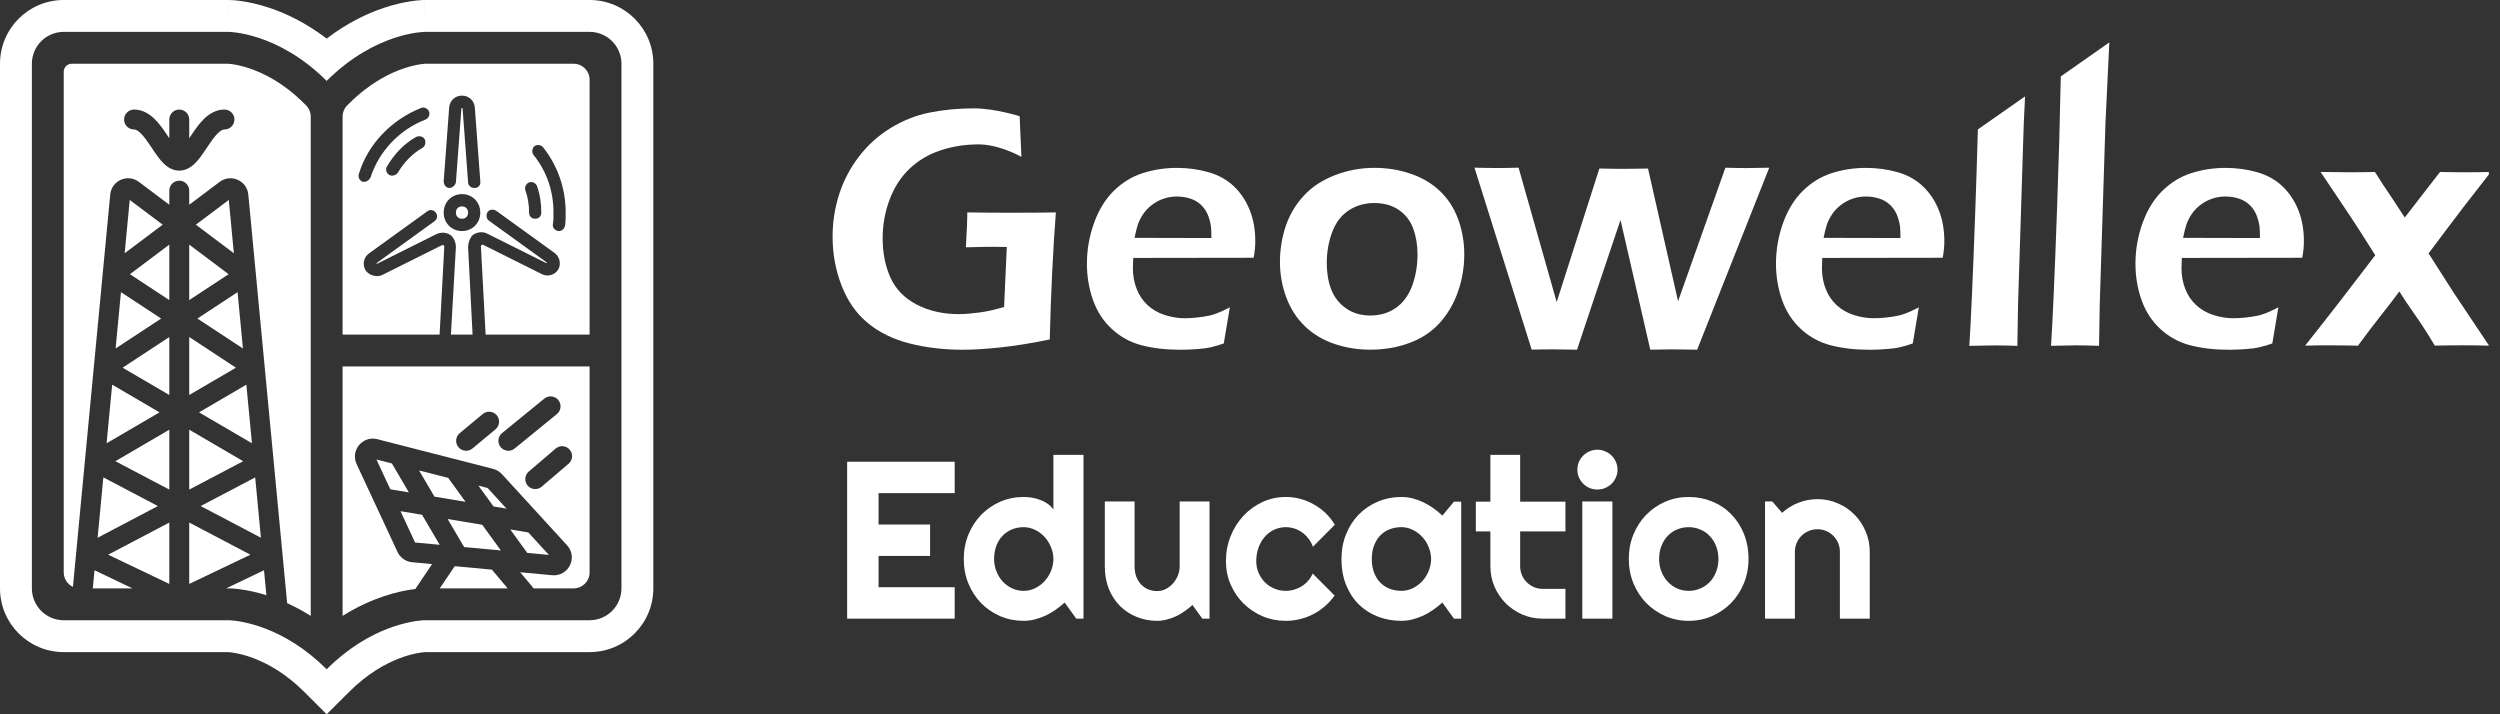 <svg width="147" height="42" viewBox="0 0 147 42" fill="none" xmlns="http://www.w3.org/2000/svg">
<rect x="0" y="0" width="147" height="42" fill="#333333" stroke="none"/>
<g clip-path="url(#clip0_537_304)">
<path fill-rule="evenodd" clip-rule="evenodd" d="M13.43 1.874C13.43 0 13.432 8.93562e-07 13.432 8.93562e-07L13.434 3.79763e-06L13.438 1.5749e-05L13.447 6.88043e-05L13.468 0C13.483 0.001 13.502 0.001 13.523 0.002C13.566 0.003 13.62 0.005 13.684 0.01C13.813 0.018 13.984 0.034 14.191 0.064C14.605 0.123 15.167 0.237 15.827 0.456C16.803 0.781 17.985 1.334 19.208 2.27C20.431 1.334 21.613 0.781 22.589 0.456C23.248 0.237 23.811 0.123 24.225 0.064C24.432 0.034 24.603 0.018 24.732 0.01C24.796 0.005 24.85 0.003 24.892 0.002C24.914 0.001 24.932 0.001 24.948 0L24.969 6.88043e-05L24.978 1.5749e-05L24.982 3.79763e-06L24.984 8.93562e-07C24.984 8.93562e-07 24.986 0 24.986 1.874C24.986 1.874 22.097 1.874 19.208 4.757C16.319 1.874 13.43 1.874 13.43 1.874ZM36.542 3.748C36.542 2.713 35.703 1.874 34.668 1.874H24.986V0H34.668C36.738 0 38.416 1.678 38.416 3.748V34.596C38.416 36.666 36.738 38.344 34.668 38.344H25.006C25.003 38.344 24.998 38.344 24.992 38.344C24.963 38.346 24.905 38.35 24.82 38.361C24.651 38.382 24.379 38.428 24.035 38.526C23.35 38.723 22.371 39.128 21.318 39.974C21.06 40.18 20.797 40.414 20.532 40.679L19.208 42L17.884 40.679C17.619 40.414 17.355 40.18 17.098 39.974C16.045 39.128 15.066 38.723 14.38 38.526C14.036 38.428 13.765 38.382 13.596 38.361C13.511 38.35 13.452 38.346 13.423 38.344C13.417 38.344 13.413 38.344 13.409 38.344H3.748C1.678 38.344 0 36.666 0 34.596V3.748C0 1.678 1.678 0 3.748 0H13.43V1.874H3.748C2.713 1.874 1.874 2.713 1.874 3.748V34.596C1.874 35.631 2.713 36.47 3.748 36.47H13.43C13.43 36.47 15.726 36.47 18.271 38.512C18.581 38.761 18.894 39.04 19.208 39.353C19.521 39.04 19.835 38.761 20.145 38.512C22.69 36.47 24.986 36.47 24.986 36.47H34.668C35.703 36.47 36.542 35.631 36.542 34.596V3.748Z" fill="white"/>
<path d="M56.877 12.49C57.767 12.503 58.617 12.509 59.427 12.509C60.49 12.509 61.374 12.503 62.084 12.49C61.914 14.732 61.794 17.222 61.724 19.96C60.654 20.182 59.691 20.336 58.827 20.427C57.964 20.519 57.23 20.565 56.627 20.565C55.494 20.565 54.444 20.44 53.473 20.192C52.503 19.944 51.687 19.542 51.017 18.986C50.346 18.431 49.837 17.699 49.486 16.794C49.133 15.885 48.956 14.928 48.956 13.915C48.956 13.052 49.087 12.219 49.346 11.415C49.606 10.611 49.993 9.875 50.507 9.206C51.017 8.536 51.637 7.98 52.36 7.532C53.083 7.088 53.853 6.781 54.67 6.617C55.484 6.454 56.347 6.372 57.254 6.372C58.504 6.372 59.954 6.833 59.954 6.833L60.06 9.222C60.06 9.222 58.774 8.49 57.544 8.49C56.75 8.49 56.004 8.608 55.297 8.843C54.59 9.078 53.983 9.441 53.47 9.931C52.957 10.425 52.57 11.032 52.3 11.758C52.033 12.483 51.9 13.235 51.9 14.013C51.9 14.875 52.053 15.646 52.36 16.326C52.667 17.006 53.18 17.532 53.9 17.908C54.62 18.284 55.45 18.47 56.384 18.47C56.724 18.47 57.127 18.437 57.59 18.375C58.054 18.313 58.537 18.202 59.041 18.048L59.2 14.522L58.437 14.512C58.004 14.512 57.457 14.522 56.794 14.542C56.847 13.65 56.877 12.964 56.877 12.49Z" fill="white"/>
<path d="M72.315 18.068L71.958 20.195C71.958 20.195 71.315 20.427 70.838 20.483C70.361 20.538 69.881 20.565 69.398 20.565C68.554 20.565 67.798 20.476 67.131 20.303C66.464 20.13 65.881 19.81 65.378 19.346C64.874 18.882 64.504 18.31 64.267 17.637C64.028 16.96 63.911 16.251 63.911 15.509C63.911 14.686 64.051 13.888 64.328 13.117C64.604 12.346 64.994 11.712 65.491 11.222C65.991 10.732 66.558 10.382 67.194 10.179C67.831 9.977 68.498 9.872 69.195 9.872C69.851 9.872 70.475 9.957 71.068 10.127C71.661 10.297 72.158 10.578 72.561 10.964C72.965 11.352 73.271 11.817 73.488 12.362C73.705 12.908 73.811 13.512 73.811 14.182C73.811 14.496 73.778 14.82 73.715 15.156L66.634 15.166C66.621 15.414 66.614 15.611 66.614 15.758C66.614 16.205 66.688 16.617 66.838 16.993C66.984 17.369 67.201 17.686 67.484 17.947C67.768 18.209 68.104 18.401 68.498 18.526C68.891 18.65 69.278 18.712 69.658 18.712C70.101 18.712 70.585 18.663 71.101 18.561C71.621 18.454 72.315 18.068 72.315 18.068ZM66.711 13.986L71.231 13.996C71.231 13.676 71.221 13.441 71.201 13.287C71.181 13.133 71.138 12.957 71.071 12.761C71.004 12.565 70.911 12.392 70.795 12.241C70.678 12.091 70.545 11.967 70.388 11.866C70.234 11.764 70.055 11.689 69.851 11.637C69.648 11.585 69.431 11.555 69.198 11.555C68.928 11.555 68.664 11.598 68.411 11.686C68.158 11.771 67.924 11.898 67.711 12.065C67.498 12.232 67.328 12.418 67.194 12.624C67.061 12.83 66.964 13.029 66.901 13.219C66.841 13.411 66.774 13.666 66.711 13.986Z" fill="white"/>
<path d="M80.815 9.869C81.555 9.869 82.265 9.983 82.945 10.215C83.626 10.447 84.202 10.787 84.675 11.241C85.149 11.692 85.506 12.245 85.742 12.898C85.979 13.552 86.099 14.238 86.099 14.96C86.099 15.725 85.972 16.46 85.722 17.169C85.472 17.878 85.109 18.493 84.632 19.012C84.156 19.529 83.562 19.918 82.849 20.176C82.135 20.434 81.379 20.561 80.575 20.561C79.829 20.561 79.118 20.447 78.445 20.215C77.772 19.983 77.198 19.637 76.722 19.176C76.245 18.715 75.882 18.153 75.635 17.49C75.388 16.826 75.261 16.133 75.261 15.411C75.261 14.676 75.375 13.973 75.598 13.303C75.825 12.633 76.175 12.039 76.655 11.516C77.135 10.993 77.748 10.588 78.495 10.3C79.242 10.013 80.015 9.869 80.815 9.869ZM80.815 11.938C80.259 11.938 79.758 12.078 79.319 12.362C78.878 12.646 78.552 13.071 78.338 13.633C78.125 14.195 78.015 14.807 78.015 15.47C78.015 16.052 78.102 16.571 78.278 17.026C78.455 17.48 78.745 17.849 79.145 18.13C79.545 18.411 80.022 18.552 80.575 18.552C81.139 18.552 81.635 18.408 82.062 18.114C82.489 17.823 82.809 17.395 83.025 16.829C83.239 16.264 83.349 15.64 83.349 14.957C83.349 14.401 83.265 13.898 83.099 13.441C82.932 12.986 82.652 12.62 82.255 12.346C81.859 12.075 81.379 11.938 80.815 11.938Z" fill="white"/>
<path d="M135.542 20.323C136.896 18.62 138.269 16.846 139.666 15.006L138.783 13.617C138.496 13.166 138.112 12.585 137.636 11.879L136.449 10.111C137.156 10.124 137.722 10.13 138.149 10.13C138.709 10.13 139.205 10.124 139.646 10.111C139.943 10.588 140.286 11.111 140.673 11.679L141.399 12.79L143.473 10.111C143.929 10.124 144.419 10.13 144.943 10.13C145.433 10.13 145.94 10.124 146.46 10.111L144.846 12.186C144.479 12.663 143.799 13.568 142.799 14.901L144.312 17.264L146.356 20.323C145.803 20.31 145.29 20.303 144.819 20.303C144.253 20.303 143.699 20.31 143.166 20.323C142.766 19.646 142.366 19.025 141.966 18.46C141.569 17.895 141.273 17.454 141.082 17.137C140.823 17.49 140.479 17.941 140.046 18.486C139.616 19.032 139.149 19.643 138.649 20.326C138.109 20.313 137.619 20.306 137.179 20.306C136.686 20.3 136.142 20.306 135.542 20.323Z" fill="white"/>
<path d="M112.827 18.068L112.471 20.195C112.471 20.195 111.827 20.427 111.351 20.483C110.874 20.538 110.394 20.565 109.91 20.565C109.067 20.565 108.314 20.476 107.647 20.303C106.98 20.13 106.397 19.81 105.894 19.346C105.39 18.882 105.02 18.31 104.783 17.637C104.547 16.96 104.427 16.251 104.427 15.509C104.427 14.686 104.567 13.888 104.843 13.117C105.12 12.346 105.507 11.712 106.007 11.222C106.507 10.732 107.074 10.382 107.71 10.179C108.347 9.977 109.014 9.872 109.71 9.872C110.367 9.872 110.99 9.957 111.584 10.127C112.177 10.297 112.674 10.578 113.077 10.964C113.481 11.352 113.787 11.817 114.004 12.362C114.221 12.908 114.327 13.512 114.327 14.182C114.327 14.496 114.294 14.82 114.231 15.156L107.15 15.166C107.137 15.414 107.13 15.611 107.13 15.758C107.13 16.205 107.204 16.617 107.354 16.993C107.5 17.369 107.717 17.686 108 17.947C108.284 18.209 108.62 18.401 109.014 18.526C109.407 18.65 109.794 18.712 110.174 18.712C110.617 18.712 111.101 18.663 111.617 18.561C112.134 18.454 112.827 18.068 112.827 18.068ZM107.227 13.986L111.747 13.996C111.747 13.676 111.737 13.441 111.717 13.287C111.697 13.133 111.654 12.957 111.587 12.761C111.521 12.565 111.427 12.392 111.311 12.241C111.194 12.091 111.061 11.967 110.904 11.866C110.75 11.764 110.571 11.689 110.367 11.637C110.164 11.585 109.947 11.555 109.714 11.555C109.444 11.555 109.18 11.598 108.927 11.686C108.674 11.771 108.44 11.898 108.227 12.065C108.014 12.232 107.844 12.418 107.71 12.624C107.577 12.83 107.48 13.029 107.417 13.219C107.354 13.411 107.29 13.666 107.227 13.986Z" fill="white"/>
<path d="M133.969 18.068L133.612 20.195C133.612 20.195 132.969 20.427 132.492 20.483C132.015 20.538 131.535 20.565 131.052 20.565C130.208 20.565 129.455 20.476 128.785 20.303C128.118 20.13 127.535 19.81 127.031 19.346C126.528 18.882 126.158 18.31 125.921 17.637C125.682 16.96 125.565 16.251 125.565 15.509C125.565 14.686 125.705 13.888 125.981 13.117C126.258 12.346 126.648 11.712 127.145 11.222C127.645 10.732 128.212 10.382 128.852 10.179C129.489 9.977 130.155 9.872 130.852 9.872C131.509 9.872 132.135 9.957 132.725 10.127C133.318 10.297 133.815 10.578 134.219 10.964C134.622 11.352 134.928 11.817 135.145 12.362C135.362 12.908 135.469 13.512 135.469 14.182C135.469 14.496 135.436 14.82 135.372 15.156L128.292 15.166C128.279 15.414 128.272 15.611 128.272 15.758C128.272 16.205 128.345 16.617 128.495 16.993C128.642 17.369 128.858 17.686 129.142 17.947C129.425 18.209 129.761 18.401 130.155 18.526C130.549 18.65 130.935 18.712 131.315 18.712C131.758 18.712 132.242 18.663 132.758 18.561C133.276 18.454 133.969 18.068 133.969 18.068ZM128.365 13.986L132.886 13.996C132.886 13.676 132.875 13.441 132.855 13.287C132.835 13.133 132.792 12.957 132.725 12.761C132.659 12.565 132.565 12.392 132.449 12.241C132.332 12.091 132.198 11.967 132.042 11.866C131.889 11.764 131.708 11.689 131.505 11.637C131.302 11.585 131.085 11.555 130.852 11.555C130.582 11.555 130.318 11.598 130.065 11.686C129.812 11.771 129.578 11.898 129.365 12.065C129.151 12.232 128.981 12.418 128.848 12.624C128.715 12.83 128.618 13.029 128.555 13.219C128.495 13.411 128.431 13.666 128.365 13.986Z" fill="white"/>
<path d="M116.298 7.611C116.257 9.101 116.207 10.686 116.147 12.379C116.011 16.209 115.891 18.859 115.797 20.336C116.661 20.32 117.155 20.31 117.278 20.31C117.644 20.31 118.091 20.32 118.621 20.336L118.661 17.898L118.998 7.238L119.074 5.666L116.298 7.611Z" fill="white"/>
<path d="M121.175 4.493C121.131 6.813 121.058 9.441 120.951 12.375C120.814 16.205 120.698 18.855 120.601 20.333C121.464 20.316 121.958 20.306 122.081 20.306C122.448 20.306 122.898 20.316 123.424 20.333L123.465 17.895L123.801 7.235L124.028 2.493L121.175 4.493Z" fill="white"/>
<path d="M90.062 20.558L86.699 9.859C87.222 9.872 87.626 9.879 88.059 9.879C88.472 9.879 88.839 9.872 89.292 9.859L91.533 17.761L94.043 9.908C94.553 9.921 95.039 9.928 95.503 9.928C95.993 9.928 96.903 9.908 96.903 9.908L98.67 17.712L101.453 9.862C101.97 9.875 102.313 9.882 102.687 9.882C102.993 9.882 103.41 9.875 104.03 9.862L99.793 20.561C99.793 20.561 98.616 20.542 98.29 20.542C97.95 20.542 97.73 20.548 97.036 20.561L95.286 12.934C95.183 13.205 92.729 20.561 92.729 20.561C92.153 20.548 91.593 20.542 91.293 20.542C90.959 20.542 90.726 20.542 90.062 20.558Z" fill="white"/>
<path d="M56.136 36.376H49.812V27.15H56.136V28.997H51.659V30.843H54.689V32.689H51.659V34.529H56.136V36.376Z" fill="white"/>
<path d="M63.709 36.376H63.284L62.602 35.43C62.435 35.58 62.257 35.722 62.068 35.855C61.884 35.983 61.689 36.097 61.483 36.196C61.277 36.29 61.065 36.365 60.846 36.421C60.631 36.477 60.413 36.505 60.19 36.505C59.705 36.505 59.248 36.414 58.819 36.234C58.395 36.05 58.022 35.797 57.7 35.475C57.382 35.149 57.132 34.765 56.947 34.324C56.763 33.877 56.67 33.393 56.67 32.87C56.67 32.351 56.763 31.868 56.947 31.422C57.132 30.976 57.382 30.59 57.7 30.264C58.022 29.938 58.395 29.683 58.819 29.498C59.248 29.314 59.705 29.222 60.19 29.222C60.344 29.222 60.503 29.235 60.666 29.26C60.833 29.286 60.994 29.329 61.148 29.389C61.307 29.445 61.455 29.52 61.592 29.614C61.729 29.709 61.845 29.824 61.94 29.962V26.745H63.709V36.376ZM61.94 32.87C61.94 32.629 61.892 32.398 61.798 32.175C61.708 31.947 61.584 31.748 61.425 31.576C61.266 31.401 61.08 31.261 60.865 31.158C60.655 31.051 60.43 30.997 60.19 30.997C59.949 30.997 59.722 31.04 59.508 31.126C59.297 31.212 59.113 31.336 58.954 31.499C58.8 31.658 58.678 31.853 58.588 32.085C58.498 32.316 58.453 32.578 58.453 32.87C58.453 33.123 58.498 33.363 58.588 33.59C58.678 33.818 58.8 34.017 58.954 34.188C59.113 34.36 59.297 34.495 59.508 34.594C59.722 34.692 59.949 34.742 60.19 34.742C60.43 34.742 60.655 34.69 60.865 34.587C61.08 34.48 61.266 34.341 61.425 34.169C61.584 33.993 61.708 33.794 61.798 33.571C61.892 33.343 61.94 33.11 61.94 32.87Z" fill="white"/>
<path d="M70.117 35.572C69.975 35.7 69.823 35.823 69.66 35.938C69.501 36.05 69.334 36.149 69.158 36.234C68.982 36.316 68.8 36.38 68.611 36.427C68.427 36.479 68.238 36.505 68.045 36.505C67.62 36.505 67.222 36.429 66.848 36.279C66.475 36.129 66.147 35.917 65.864 35.642C65.585 35.364 65.364 35.027 65.201 34.632C65.043 34.233 64.963 33.787 64.963 33.294V29.485H66.713V33.294C66.713 33.526 66.748 33.734 66.816 33.918C66.889 34.098 66.986 34.251 67.106 34.375C67.226 34.499 67.365 34.594 67.524 34.658C67.687 34.722 67.861 34.755 68.045 34.755C68.225 34.755 68.395 34.714 68.553 34.632C68.716 34.547 68.858 34.435 68.978 34.298C69.098 34.161 69.192 34.006 69.261 33.835C69.33 33.659 69.364 33.479 69.364 33.294V29.485H71.12V36.376H70.696L70.117 35.572Z" fill="white"/>
<path d="M78.487 30.856L77.2 32.149C77.136 31.969 77.048 31.808 76.936 31.666C76.825 31.521 76.698 31.398 76.557 31.3C76.419 31.201 76.269 31.126 76.106 31.075C75.943 31.023 75.776 30.997 75.605 30.997C75.364 30.997 75.137 31.047 74.923 31.145C74.713 31.244 74.528 31.383 74.369 31.564C74.215 31.739 74.093 31.95 74.003 32.194C73.912 32.438 73.868 32.709 73.868 33.005C73.868 33.245 73.912 33.47 74.003 33.68C74.093 33.89 74.215 34.075 74.369 34.233C74.528 34.392 74.713 34.517 74.923 34.607C75.137 34.697 75.364 34.742 75.605 34.742C75.776 34.742 75.941 34.718 76.1 34.671C76.259 34.624 76.407 34.557 76.544 34.471C76.685 34.382 76.81 34.274 76.917 34.15C77.029 34.021 77.119 33.88 77.187 33.725L78.474 35.018C78.311 35.25 78.122 35.458 77.908 35.642C77.698 35.827 77.468 35.983 77.219 36.112C76.975 36.241 76.716 36.337 76.441 36.402C76.171 36.47 75.892 36.505 75.605 36.505C75.12 36.505 74.663 36.414 74.234 36.234C73.81 36.05 73.436 35.799 73.115 35.482C72.797 35.164 72.546 34.793 72.362 34.369C72.178 33.944 72.085 33.489 72.085 33.005C72.085 32.477 72.178 31.984 72.362 31.525C72.546 31.066 72.797 30.667 73.115 30.328C73.436 29.985 73.81 29.715 74.234 29.518C74.663 29.32 75.12 29.222 75.605 29.222C75.892 29.222 76.173 29.258 76.447 29.331C76.726 29.404 76.99 29.511 77.239 29.653C77.492 29.79 77.723 29.959 77.934 30.161C78.148 30.363 78.332 30.594 78.487 30.856Z" fill="white"/>
<path d="M85.918 36.376H85.493L84.811 35.43C84.644 35.58 84.466 35.722 84.277 35.855C84.093 35.983 83.898 36.097 83.692 36.196C83.486 36.29 83.273 36.365 83.055 36.421C82.84 36.477 82.621 36.505 82.398 36.505C81.914 36.505 81.457 36.423 81.028 36.26C80.603 36.097 80.23 35.861 79.909 35.552C79.591 35.239 79.34 34.858 79.156 34.407C78.972 33.957 78.879 33.444 78.879 32.87C78.879 32.333 78.972 31.842 79.156 31.396C79.34 30.946 79.591 30.56 79.909 30.238C80.23 29.916 80.603 29.668 81.028 29.492C81.457 29.312 81.914 29.222 82.398 29.222C82.621 29.222 82.842 29.25 83.061 29.305C83.28 29.361 83.492 29.438 83.698 29.537C83.904 29.636 84.099 29.751 84.284 29.884C84.472 30.017 84.648 30.161 84.811 30.315L85.493 29.498H85.918V36.376ZM84.148 32.87C84.148 32.629 84.101 32.398 84.007 32.175C83.917 31.947 83.793 31.748 83.634 31.576C83.475 31.401 83.288 31.261 83.074 31.158C82.864 31.051 82.639 30.997 82.398 30.997C82.158 30.997 81.931 31.038 81.716 31.12C81.506 31.201 81.322 31.321 81.163 31.48C81.009 31.639 80.887 31.836 80.796 32.072C80.707 32.303 80.661 32.569 80.661 32.87C80.661 33.17 80.707 33.438 80.796 33.674C80.887 33.905 81.009 34.1 81.163 34.259C81.322 34.418 81.506 34.538 81.716 34.62C81.931 34.701 82.158 34.742 82.398 34.742C82.639 34.742 82.864 34.69 83.074 34.587C83.288 34.48 83.475 34.341 83.634 34.169C83.793 33.993 83.917 33.794 84.007 33.571C84.101 33.343 84.148 33.11 84.148 32.87Z" fill="white"/>
<path d="M90.717 36.376C90.293 36.376 89.894 36.297 89.521 36.138C89.147 35.975 88.819 35.754 88.536 35.475C88.257 35.192 88.037 34.864 87.874 34.491C87.715 34.118 87.635 33.719 87.635 33.294V31.248H86.78V29.498H87.635V26.745H89.385V29.498H92.049V31.248H89.385V33.294C89.385 33.479 89.42 33.652 89.488 33.815C89.557 33.974 89.651 34.113 89.772 34.233C89.892 34.354 90.033 34.45 90.196 34.523C90.359 34.592 90.533 34.626 90.717 34.626H92.049V36.376H90.717Z" fill="white"/>
<path d="M95.111 27.613C95.111 27.776 95.079 27.928 95.015 28.07C94.955 28.212 94.871 28.336 94.764 28.443C94.657 28.546 94.53 28.63 94.384 28.694C94.243 28.754 94.091 28.784 93.928 28.784C93.765 28.784 93.61 28.754 93.464 28.694C93.323 28.63 93.198 28.546 93.091 28.443C92.988 28.336 92.905 28.212 92.84 28.07C92.78 27.928 92.75 27.776 92.75 27.613C92.75 27.455 92.78 27.305 92.84 27.163C92.905 27.017 92.988 26.893 93.091 26.79C93.198 26.683 93.323 26.599 93.464 26.539C93.61 26.474 93.765 26.442 93.928 26.442C94.091 26.442 94.243 26.474 94.384 26.539C94.53 26.599 94.657 26.683 94.764 26.79C94.871 26.893 94.955 27.017 95.015 27.163C95.079 27.305 95.111 27.455 95.111 27.613ZM94.809 36.376H93.04V29.485H94.809V36.376Z" fill="white"/>
<path d="M102.812 32.87C102.812 33.384 102.72 33.865 102.536 34.311C102.351 34.752 102.1 35.136 101.783 35.462C101.466 35.784 101.093 36.039 100.664 36.228C100.239 36.412 99.782 36.505 99.293 36.505C98.809 36.505 98.352 36.412 97.923 36.228C97.498 36.039 97.125 35.784 96.803 35.462C96.486 35.136 96.235 34.752 96.051 34.311C95.866 33.865 95.774 33.384 95.774 32.87C95.774 32.346 95.866 31.862 96.051 31.416C96.235 30.97 96.486 30.586 96.803 30.264C97.125 29.938 97.498 29.683 97.923 29.498C98.352 29.314 98.809 29.222 99.293 29.222C99.782 29.222 100.239 29.31 100.664 29.485C101.093 29.657 101.466 29.904 101.783 30.225C102.1 30.543 102.351 30.927 102.536 31.377C102.72 31.823 102.812 32.321 102.812 32.87ZM101.043 32.87C101.043 32.587 100.996 32.331 100.902 32.104C100.812 31.872 100.687 31.675 100.529 31.512C100.37 31.345 100.183 31.218 99.969 31.133C99.759 31.042 99.533 30.997 99.293 30.997C99.053 30.997 98.826 31.042 98.611 31.133C98.401 31.218 98.217 31.345 98.058 31.512C97.904 31.675 97.781 31.872 97.691 32.104C97.601 32.331 97.556 32.587 97.556 32.87C97.556 33.136 97.601 33.382 97.691 33.609C97.781 33.837 97.904 34.034 98.058 34.201C98.217 34.369 98.401 34.502 98.611 34.6C98.826 34.695 99.053 34.742 99.293 34.742C99.533 34.742 99.759 34.697 99.969 34.607C100.183 34.517 100.37 34.39 100.529 34.227C100.687 34.064 100.812 33.867 100.902 33.635C100.996 33.404 101.043 33.148 101.043 32.87Z" fill="white"/>
<path d="M105.54 36.376H103.784V29.485H104.209L104.788 30.155C105.071 29.897 105.39 29.7 105.746 29.563C106.106 29.421 106.482 29.35 106.872 29.35C107.292 29.35 107.689 29.432 108.062 29.595C108.435 29.753 108.761 29.974 109.04 30.258C109.319 30.536 109.538 30.864 109.696 31.242C109.859 31.615 109.941 32.014 109.941 32.438V36.376H108.185V32.438C108.185 32.258 108.15 32.089 108.082 31.93C108.013 31.767 107.919 31.626 107.799 31.506C107.678 31.386 107.539 31.291 107.38 31.223C107.222 31.154 107.052 31.12 106.872 31.12C106.688 31.12 106.514 31.154 106.351 31.223C106.188 31.291 106.046 31.386 105.926 31.506C105.806 31.626 105.712 31.767 105.643 31.93C105.575 32.089 105.54 32.258 105.54 32.438V36.376Z" fill="white"/>
<path fill-rule="evenodd" clip-rule="evenodd" d="M33.731 34.596C34.248 34.596 34.668 34.176 34.668 33.659V21.55H28.277H26.125H20.145V36.214C21.028 35.659 21.865 35.293 22.589 35.052C23.248 34.832 23.811 34.719 24.225 34.66C24.296 34.649 24.362 34.641 24.424 34.634C24.441 34.604 24.458 34.575 24.478 34.547L25.408 33.169L24.232 33.059C23.859 33.025 23.532 32.795 23.374 32.455L20.969 27.29C20.593 26.483 21.324 25.603 22.186 25.824L28.998 27.57C29.196 27.621 29.375 27.729 29.513 27.879L33.343 32.062C33.994 32.773 33.428 33.913 32.468 33.823L30.585 33.649L31.267 34.456C31.306 34.501 31.339 34.548 31.368 34.596H33.731ZM32.746 24.346C32.996 24.142 33.034 23.773 32.829 23.523C32.625 23.272 32.256 23.234 32.005 23.439L29.521 25.466C29.27 25.671 29.233 26.039 29.437 26.29C29.642 26.541 30.011 26.578 30.261 26.373L32.746 24.346ZM29.136 25.244C29.384 25.037 29.419 24.668 29.212 24.419C29.005 24.171 28.636 24.137 28.387 24.343L27.032 25.469C26.783 25.676 26.749 26.045 26.956 26.294C27.163 26.543 27.532 26.577 27.78 26.37L29.136 25.244ZM33.434 27.266C33.679 27.056 33.709 26.686 33.498 26.44C33.288 26.194 32.919 26.165 32.673 26.375L31.092 27.727C30.846 27.937 30.817 28.307 31.027 28.553C31.237 28.798 31.607 28.827 31.852 28.617L33.434 27.266Z" fill="white"/>
<path d="M27.291 32.167L29.452 32.367L28.355 30.857L26.322 30.519L27.291 32.167Z" fill="white"/>
<path d="M26.354 28.101L27.374 29.506L25.548 29.203L24.642 27.663L26.354 28.101Z" fill="white"/>
<path d="M23.043 27.252L22.135 27.02L22.951 28.771L24.042 28.953L23.043 27.252Z" fill="white"/>
<path d="M24.816 30.268L23.55 30.058L24.407 31.899L25.854 32.034L24.816 30.268Z" fill="white"/>
<path d="M31.004 32.511L32.275 32.629L31.064 31.307L30.001 31.13L31.004 32.511Z" fill="white"/>
<path d="M29.02 29.78L29.781 29.906L28.673 28.696L28.132 28.557L29.02 29.78Z" fill="white"/>
<path d="M28.921 33.494L26.738 33.292L25.858 34.596H29.852L28.921 33.494Z" fill="white"/>
<path fill-rule="evenodd" clip-rule="evenodd" d="M20.145 6.858V19.676H25.848L26.125 14.491C26.125 14.455 26.089 14.419 26.089 14.419H25.982L22.503 16.156C22.144 16.337 21.714 16.192 21.499 15.903C21.284 15.541 21.391 15.107 21.714 14.889L25.121 12.428C25.3 12.283 25.515 12.355 25.623 12.5C25.767 12.681 25.695 12.898 25.551 13.007L22.144 15.469V15.505H22.18L25.659 13.767C25.982 13.622 26.34 13.658 26.591 13.912C26.735 14.093 26.807 14.31 26.807 14.527L26.514 19.676H27.788L27.524 14.527C27.524 14.31 27.596 14.093 27.739 13.876C27.954 13.658 28.349 13.586 28.636 13.731L32.115 15.469H32.151V15.432L28.743 12.971C28.6 12.862 28.564 12.645 28.672 12.464C28.779 12.319 28.994 12.283 29.174 12.391L32.581 14.853C32.904 15.07 33.011 15.505 32.832 15.831C32.653 16.156 32.222 16.301 31.864 16.12L28.385 14.382C28.385 14.382 28.349 14.382 28.313 14.419C28.293 14.439 28.284 14.448 28.28 14.459C28.277 14.467 28.277 14.476 28.277 14.491L28.555 19.676H34.668V4.685C34.668 4.167 34.248 3.748 33.731 3.748H25.006L24.991 3.749L24.98 3.749C24.94 3.752 24.862 3.759 24.754 3.774C24.536 3.805 24.195 3.872 23.772 4.012C22.931 4.292 21.747 4.87 20.532 6.083L20.42 6.195C20.244 6.37 20.145 6.609 20.145 6.858ZM26.089 12.5C26.089 11.885 26.556 11.414 27.165 11.414C27.775 11.414 28.241 11.885 28.241 12.5C28.241 13.115 27.775 13.586 27.165 13.586C26.556 13.586 26.089 13.115 26.089 12.5ZM31.433 8.59C31.577 8.482 31.828 8.518 31.935 8.663C32.796 9.749 33.262 11.088 33.262 12.5C33.262 12.753 33.262 13.007 33.226 13.26C33.191 13.441 33.047 13.586 32.868 13.586H32.832C32.617 13.55 32.473 13.369 32.509 13.188C32.545 12.971 32.545 12.717 32.545 12.5C32.545 11.233 32.151 10.075 31.361 9.097C31.254 8.952 31.29 8.699 31.433 8.59ZM24.762 6.346C24.942 6.273 25.157 6.382 25.229 6.563C25.3 6.744 25.193 6.961 25.013 7.034C23.507 7.613 22.288 8.88 21.786 10.437C21.714 10.581 21.57 10.69 21.427 10.69H21.319C21.14 10.617 21.032 10.4 21.104 10.219C21.642 8.445 23.041 7.034 24.762 6.346ZM31.11 10.726C31.29 10.654 31.505 10.762 31.577 10.943C31.756 11.45 31.828 11.957 31.828 12.5C31.828 12.717 31.684 12.862 31.469 12.862C31.254 12.862 31.11 12.717 31.11 12.5C31.11 12.029 31.039 11.595 30.895 11.197C30.823 11.016 30.931 10.799 31.11 10.726ZM24.476 8.047C24.655 7.975 24.87 8.011 24.978 8.192C25.049 8.373 25.013 8.59 24.834 8.699C24.26 9.025 23.758 9.532 23.4 10.147C23.328 10.255 23.184 10.328 23.077 10.328C23.005 10.328 22.969 10.328 22.897 10.292C22.718 10.183 22.646 9.966 22.754 9.785C23.184 9.061 23.758 8.445 24.476 8.047ZM27.919 6.31L28.241 10.654C28.277 10.871 28.134 11.052 27.919 11.052H27.883C27.703 11.052 27.524 10.907 27.524 10.726L27.201 6.382C27.201 6.346 27.13 6.346 27.13 6.382L26.807 10.726C26.771 10.907 26.591 11.052 26.412 11.052C26.233 11.052 26.089 10.871 26.089 10.654L26.412 6.31C26.448 5.911 26.771 5.622 27.165 5.622C27.56 5.622 27.883 5.911 27.919 6.31Z" fill="white"/>
<path d="M27.165 12.862C26.95 12.862 26.807 12.717 26.807 12.5C26.807 12.283 26.95 12.138 27.165 12.138C27.381 12.138 27.524 12.283 27.524 12.5C27.524 12.717 27.381 12.862 27.165 12.862Z" fill="white"/>
<path fill-rule="evenodd" clip-rule="evenodd" d="M18.271 6.858C18.271 6.609 18.172 6.37 17.996 6.195L17.884 6.083C16.669 4.87 15.485 4.292 14.644 4.012C14.22 3.872 13.88 3.805 13.662 3.774C13.553 3.759 13.476 3.752 13.435 3.749C13.423 3.749 13.415 3.748 13.409 3.748H4.216C3.958 3.748 3.748 3.958 3.748 4.216V33.659C3.748 34.035 3.969 34.359 4.288 34.508L6.482 11.437C6.56 10.617 7.506 10.199 8.165 10.694L9.955 12.039V11.209C9.955 10.886 10.217 10.624 10.541 10.624C10.864 10.624 11.127 10.886 11.127 11.209V12.039L12.917 10.694C13.576 10.199 14.521 10.617 14.6 11.437L16.881 35.428C16.882 35.441 16.883 35.454 16.884 35.467C17.325 35.667 17.791 35.913 18.271 36.214V6.858ZM7.883 6.442C7.559 6.442 7.297 6.704 7.297 7.027C7.297 7.351 7.559 7.613 7.883 7.613C7.963 7.613 8.083 7.651 8.265 7.827C8.45 8.005 8.631 8.259 8.836 8.564C8.863 8.604 8.89 8.645 8.918 8.687L8.919 8.688C9.089 8.943 9.28 9.23 9.477 9.456C9.693 9.703 10.047 10.034 10.541 10.034C11.035 10.034 11.389 9.703 11.605 9.456C11.802 9.23 11.993 8.943 12.163 8.688L12.164 8.687L12.174 8.672L12.175 8.67C12.199 8.634 12.222 8.599 12.245 8.564C12.451 8.259 12.632 8.005 12.816 7.827C12.999 7.651 13.119 7.613 13.199 7.613C13.522 7.613 13.785 7.351 13.785 7.027C13.785 6.704 13.522 6.442 13.199 6.442C12.688 6.442 12.291 6.706 12.003 6.984C11.717 7.26 11.474 7.612 11.273 7.912C11.241 7.959 11.211 8.004 11.181 8.049L11.127 8.131V7.027C11.127 6.704 10.864 6.442 10.541 6.442C10.217 6.442 9.955 6.704 9.955 7.027V8.131L9.9 8.049C9.871 8.004 9.84 7.959 9.809 7.912C9.608 7.612 9.364 7.26 9.078 6.984C8.79 6.706 8.393 6.442 7.883 6.442Z" fill="white"/>
<path d="M13.751 14.891L13.453 11.756L11.516 13.211L13.751 14.891Z" fill="white"/>
<path d="M7.33 14.891L7.628 11.756L9.566 13.211L7.33 14.891Z" fill="white"/>
<path d="M9.955 14.384L7.639 16.123L9.955 17.645V14.384Z" fill="white"/>
<path d="M11.127 17.645V14.384L13.442 16.123L11.127 17.645Z" fill="white"/>
<path d="M11.607 18.731L14.284 20.491L13.969 17.179L11.607 18.731Z" fill="white"/>
<path d="M9.955 23.225L7.21 21.621L9.955 19.817V23.225Z" fill="white"/>
<path d="M9.475 18.731L7.113 17.179L6.798 20.491L9.475 18.731Z" fill="white"/>
<path d="M11.127 23.225L13.872 21.621L11.127 19.817V23.225Z" fill="white"/>
<path d="M14.814 26.064L14.486 22.619L11.702 24.246L14.814 26.064Z" fill="white"/>
<path d="M6.596 22.619L6.268 26.064L9.38 24.246L6.596 22.619Z" fill="white"/>
<path d="M9.955 25.266L6.784 27.119L9.955 28.787V25.266Z" fill="white"/>
<path d="M11.127 28.787L14.298 27.119L11.127 25.266V28.787Z" fill="white"/>
<path d="M9.283 29.756L6.077 28.071L5.74 31.619L9.283 29.756Z" fill="white"/>
<path d="M9.955 34.335V30.726L6.36 32.616L9.955 34.335Z" fill="white"/>
<path d="M11.127 34.335L14.722 32.616L11.127 30.726V34.335Z" fill="white"/>
<path d="M15.342 31.619L11.799 29.756L15.005 28.071L15.342 31.619Z" fill="white"/>
<path d="M13.447 34.596L13.468 34.596C13.483 34.596 13.502 34.597 13.523 34.597C13.566 34.599 13.62 34.601 13.684 34.605C13.813 34.614 13.984 34.63 14.191 34.66C14.57 34.714 15.074 34.814 15.664 34.999L15.524 33.531L13.297 34.596H13.43L13.447 34.596Z" fill="white"/>
<path d="M5.558 33.531L5.457 34.596H7.785L5.558 33.531Z" fill="white"/>
</g>
<defs>
<clipPath id="clip0_537_304">
<rect width="146.344" height="42" fill="white"/>
</clipPath>
</defs>
</svg>
